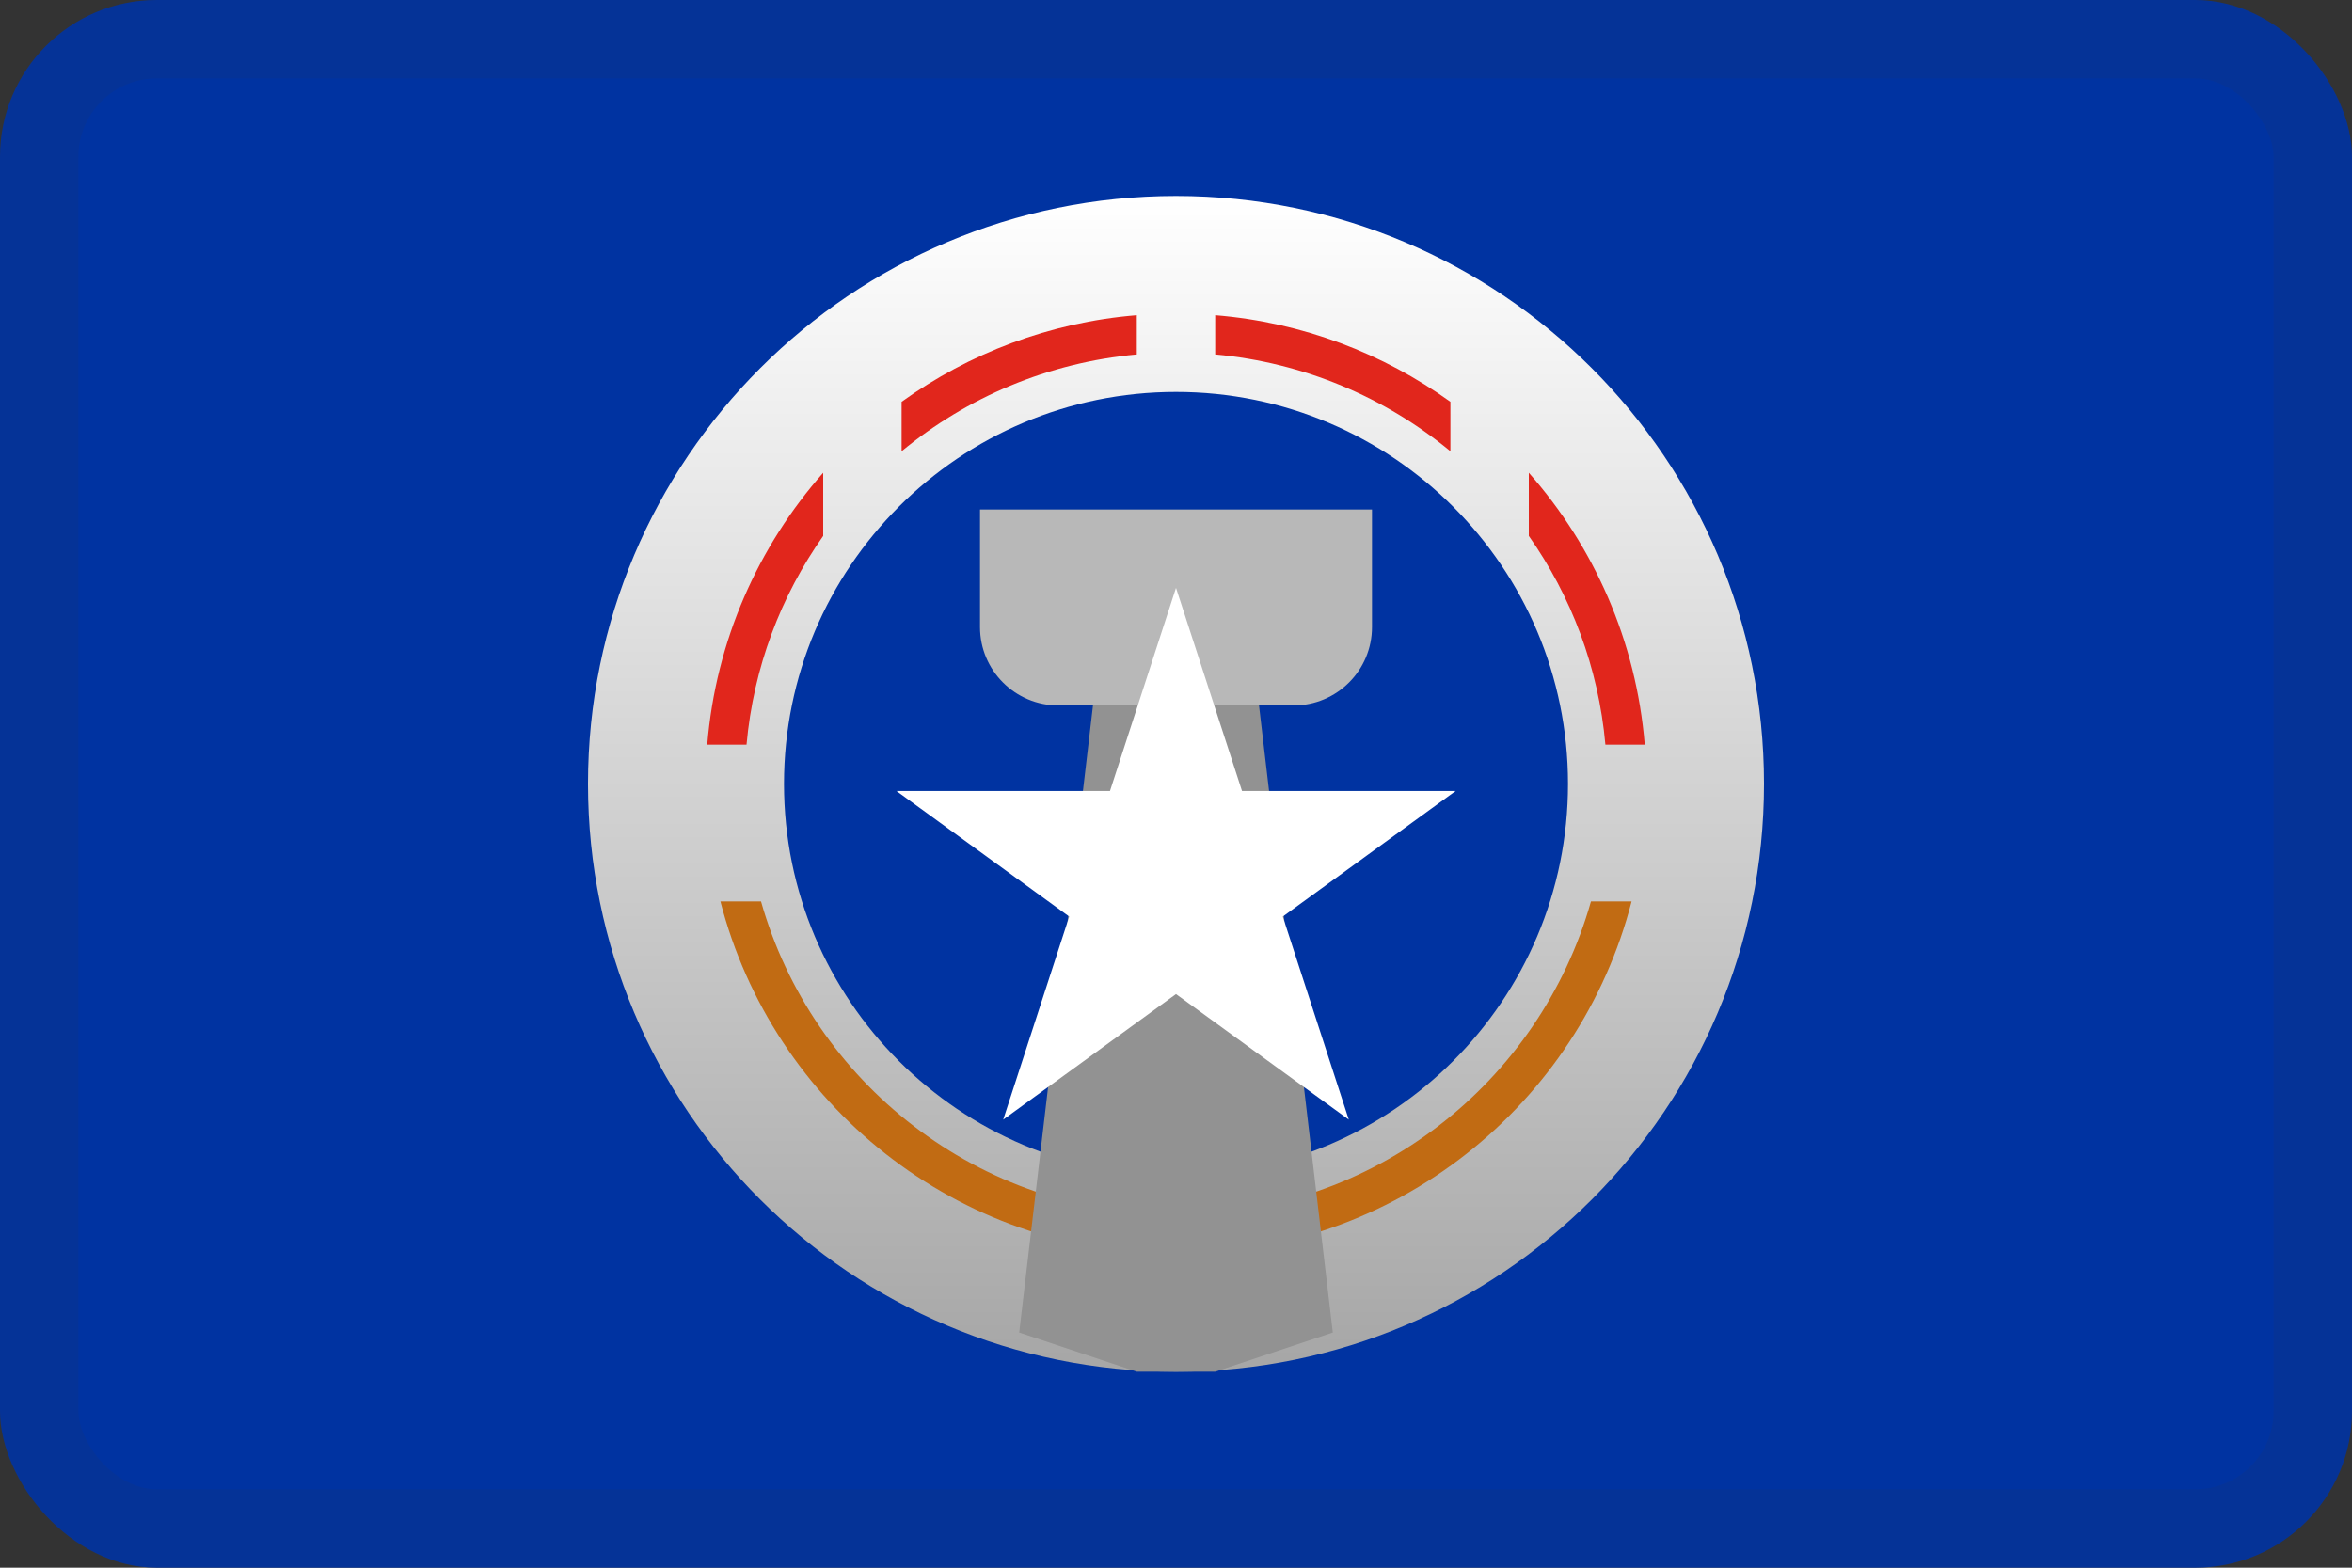 <svg width="30" height="20" viewBox="0 0 30 20" fill="none" xmlns="http://www.w3.org/2000/svg">
<rect x="0" y="0" width="30" height="20" fill="#333333" stroke="none"/>
<g clip-path="url(#clip0_44_14291)">
<path d="M30 0H0V20H30V0Z" fill="#0033A1"/>
<path fill-rule="evenodd" clip-rule="evenodd" d="M15 17.5C19.142 17.5 22.5 14.142 22.5 10C22.5 5.858 19.142 2.5 15 2.5C10.858 2.5 7.5 5.858 7.5 10C7.5 14.142 10.858 17.5 15 17.5ZM15 15C17.761 15 20 12.761 20 10C20 7.239 17.761 5 15 5C12.239 5 10 7.239 10 10C10 12.761 12.239 15 15 15Z" fill="url(#paint0_linear_44_14291)"/>
<path d="M20.293 11.5C19.64 13.809 17.518 15.5 15 15.5C12.483 15.5 10.36 13.809 9.707 11.5H9.189C9.856 14.088 12.205 16 15 16C17.796 16 20.145 14.088 20.811 11.5H20.293Z" fill="#C16B13"/>
<path d="M13 17L14 8.5H16L17 17L15.5 17.5H14.5L13 17Z" fill="#929292"/>
<path d="M17.5 6.5H12.5V8C12.5 8.552 12.948 9 13.5 9H16.5C17.052 9 17.5 8.552 17.5 8V6.5Z" fill="#B8B8B8"/>
<path d="M15 7.5L15.842 10.091H18.567L16.362 11.693L17.204 14.284L15 12.682L12.796 14.284L13.638 11.693L11.434 10.091H14.158L15 7.5Z" fill="white"/>
<path d="M10.5 6.031C9.67 6.972 9.13 8.175 9.021 9.5H9.522C9.611 8.514 9.96 7.603 10.5 6.837V6.031Z" fill="#E1261C"/>
<path d="M11.5 5.126V5.757C12.33 5.071 13.366 4.625 14.5 4.522V4.021C13.386 4.112 12.358 4.509 11.5 5.126Z" fill="#E1261C"/>
<path d="M15.5 4.522C16.634 4.625 17.67 5.071 18.5 5.757V5.126C17.642 4.509 16.614 4.112 15.5 4.021V4.522Z" fill="#E1261C"/>
<path d="M20.477 9.5C20.389 8.514 20.04 7.604 19.5 6.837V6.031C20.33 6.972 20.87 8.175 20.979 9.5H20.477Z" fill="#E1261C"/>
</g>
<rect x="0.5" y="0.5" width="29" height="19" rx="1.5" stroke="#343A40" stroke-opacity="0.1"/>
<defs>
<linearGradient id="paint0_linear_44_14291" x1="15" y1="2.5" x2="15" y2="17.5" gradientUnits="userSpaceOnUse">
<stop stop-color="white"/>
<stop offset="1" stop-color="#A6A6A6"/>
</linearGradient>
<clipPath id="clip0_44_14291">
<rect width="30" height="20" rx="2" fill="white"/>
</clipPath>
</defs>
</svg>
